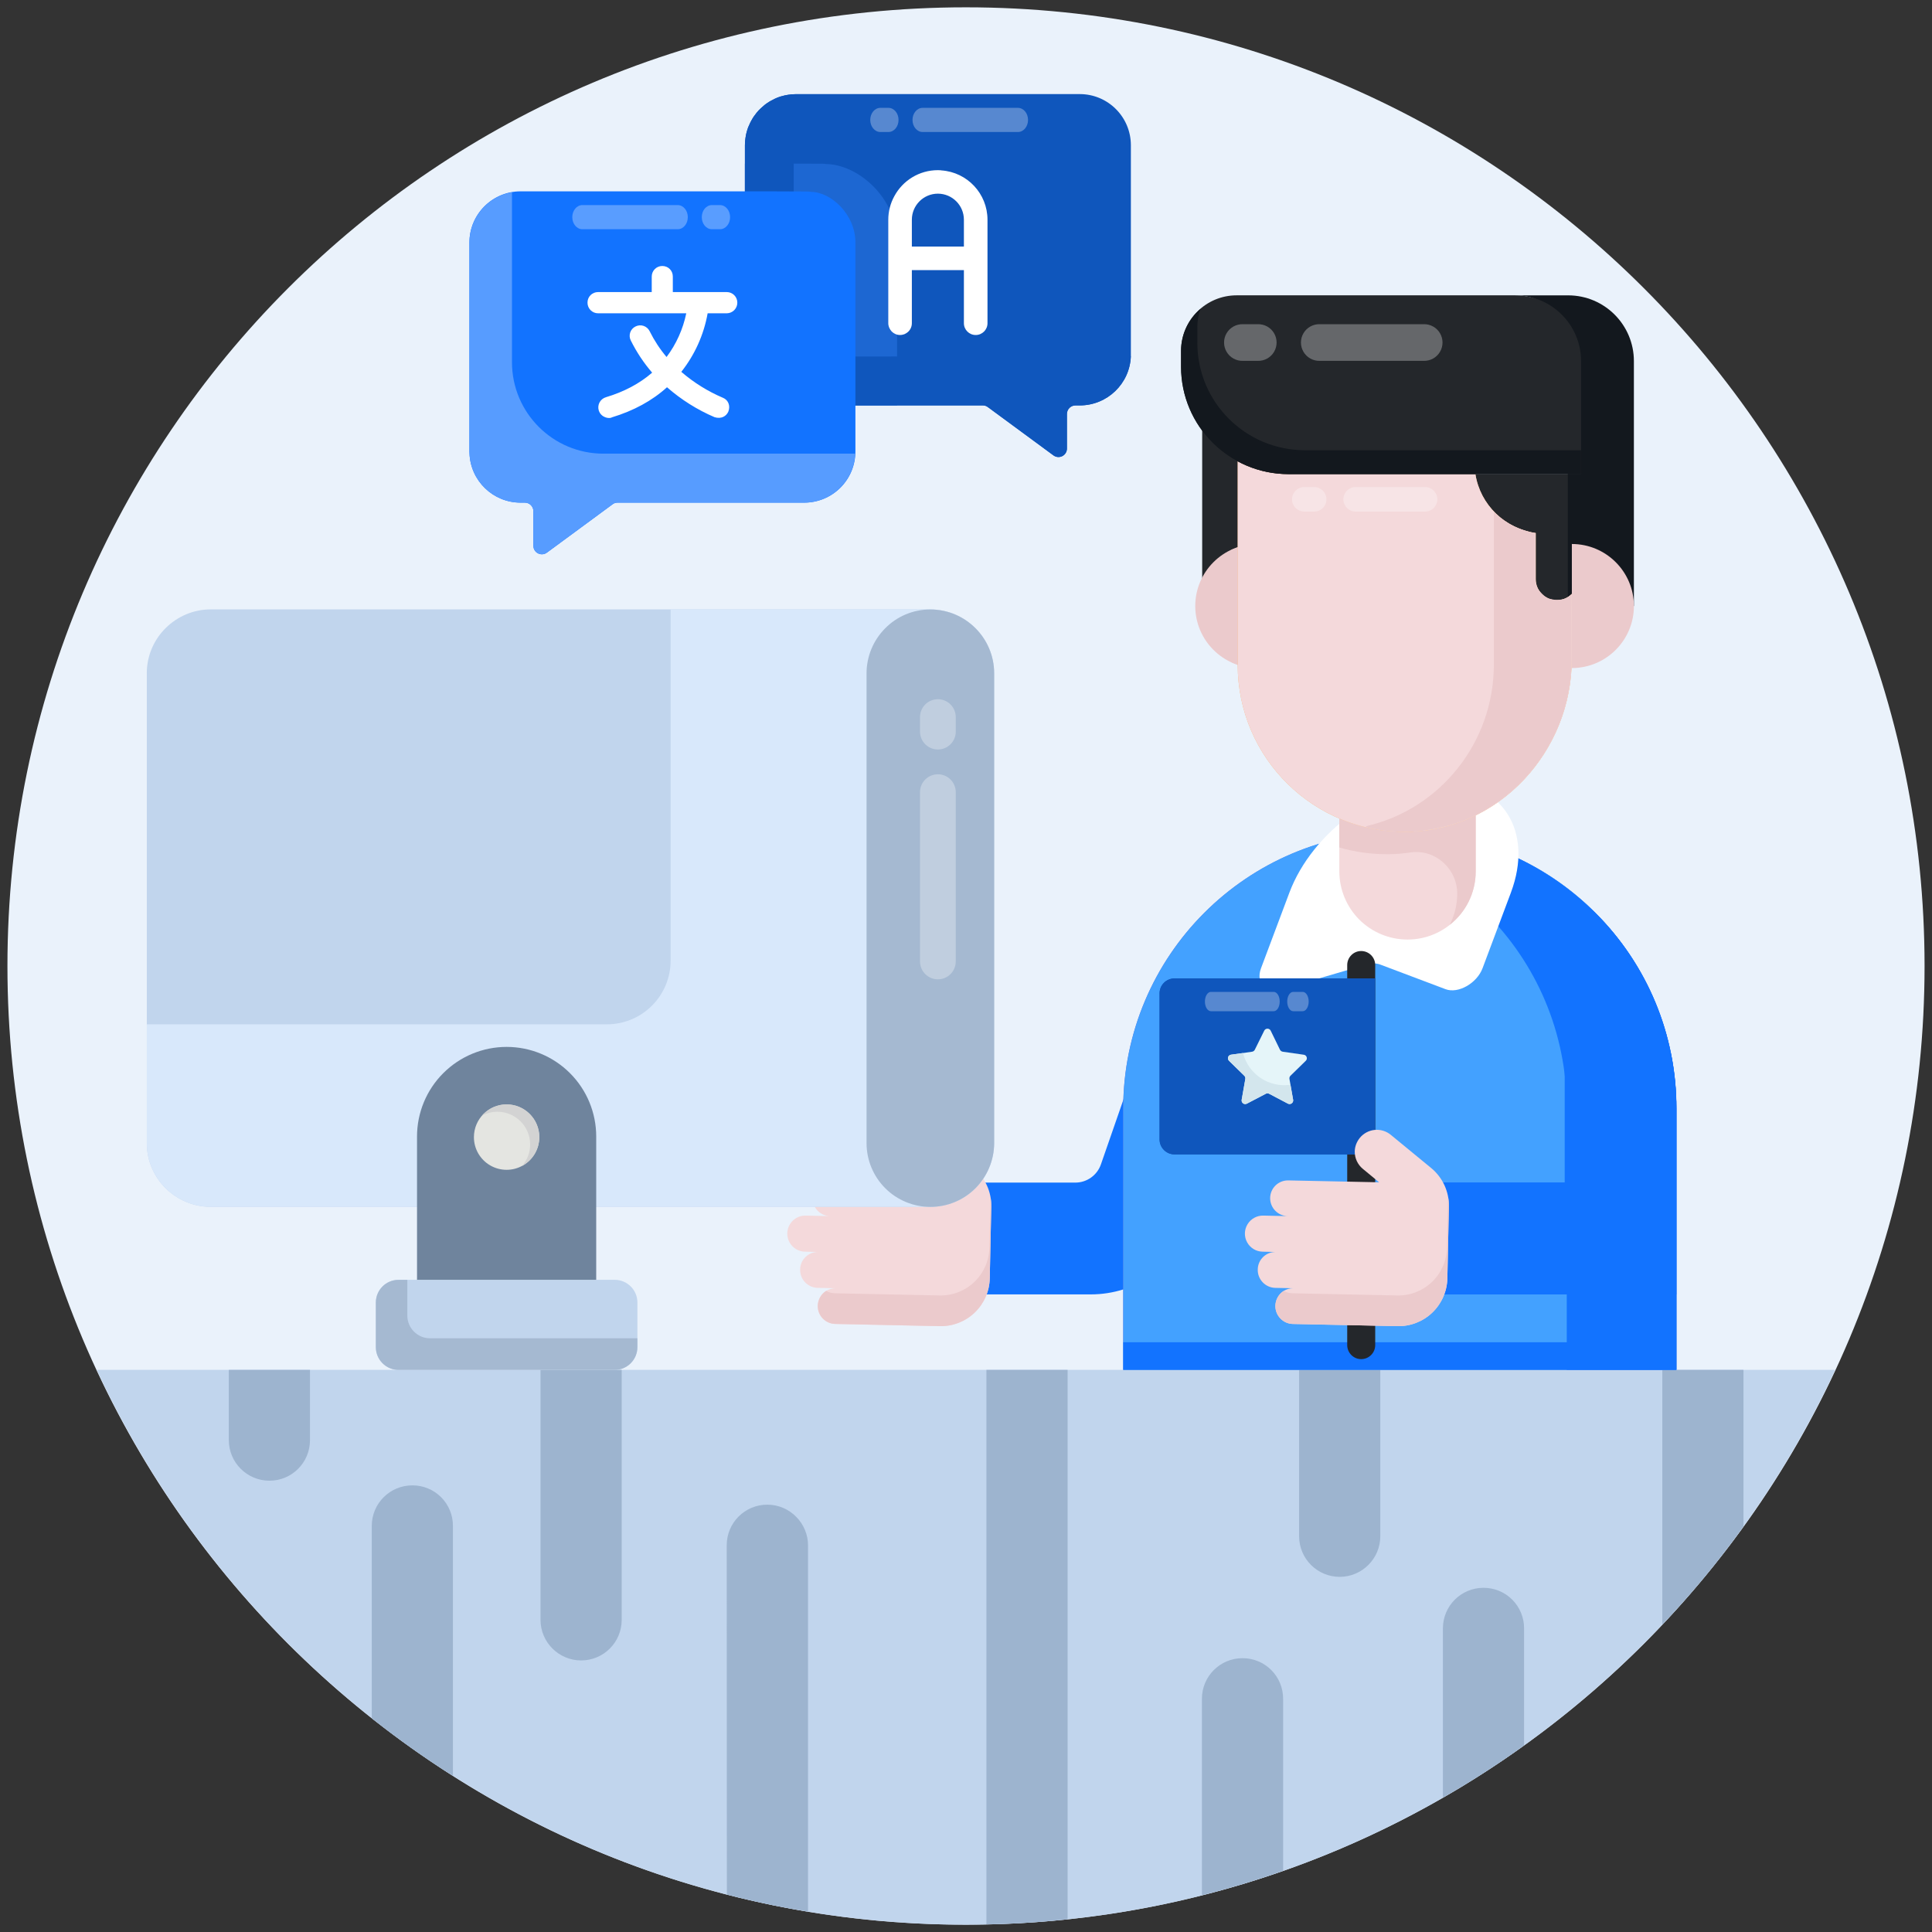 <?xml version="1.0" encoding="UTF-8"?>
<svg width="80px" height="80px" viewBox="0 0 80 80" version="1.1" xmlns="http://www.w3.org/2000/svg" xmlns:xlink="http://www.w3.org/1999/xlink">
    <rect x="0" y="0" width="80" height="80" fill="#333333" stroke="none"/>
    <title>download (6)@1x</title>
    <g id="Page-2" stroke="none" stroke-width="1" fill="none" fill-rule="evenodd">
        <g id="offshore_services" transform="translate(-968, -3401)" fill-rule="nonzero">
            <g id="download-(6)" transform="translate(968, 3401)">
                <path d="M79.692,40 C79.692,61.92 61.926,79.697 39.994,79.697 C18.074,79.697 0.308,61.92 0.308,40 C0.308,18.08 18.074,0.303 39.994,0.303 C61.926,0.303 79.692,18.08 79.692,40 Z" id="Path" fill="#EAF2FB"></path>
                <path d="M4.006,56.724 C10.313,70.291 24.05,79.697 39.998,79.697 C55.949,79.697 69.686,70.291 75.994,56.724 L4.006,56.724 Z" id="Path" fill="#C1D5ED"></path>
                <path d="M18.755,63.186 L18.755,73.537 C17.593,72.801 16.471,72.004 15.394,71.149 L15.394,63.186 C15.394,62.256 16.144,61.506 17.075,61.506 C17.521,61.504 17.95,61.68 18.265,61.996 C18.581,62.311 18.757,62.74 18.755,63.186 L18.755,63.186 Z M63.109,67.428 L63.109,72.272 C62.028,73.053 60.906,73.775 59.748,74.436 L59.748,67.428 C59.748,66.498 60.498,65.748 61.428,65.748 C61.875,65.746 62.303,65.922 62.619,66.238 C62.934,66.553 63.111,66.982 63.109,67.428 L63.109,67.428 Z M53.131,70.343 L53.131,77.462 C52.033,77.853 50.91,78.194 49.769,78.473 L49.769,70.343 C49.769,69.413 50.52,68.662 51.45,68.662 C51.896,68.66 52.325,68.837 52.64,69.152 C52.956,69.468 53.133,69.897 53.131,70.343 L53.131,70.343 Z M25.743,56.724 L25.743,67.074 C25.743,68.004 24.992,68.755 24.062,68.755 C23.135,68.753 22.383,68.002 22.381,67.074 L22.381,56.724 L25.743,56.724 L25.743,56.724 Z M12.836,56.724 L12.836,59.632 C12.836,60.562 12.086,61.313 11.155,61.313 C10.228,61.311 9.476,60.56 9.475,59.632 L9.475,56.724 L12.836,56.724 L12.836,56.724 Z M68.833,56.724 L68.833,67.273 C70.042,65.995 71.171,64.637 72.194,63.204 L72.194,56.724 L68.833,56.724 Z M33.459,63.986 L33.459,79.155 C32.318,78.969 31.196,78.733 30.098,78.448 L30.092,63.986 C30.092,63.056 30.842,62.305 31.772,62.305 C32.722,62.305 33.459,63.093 33.459,63.986 L33.459,63.986 Z M57.155,56.724 L57.155,63.614 C57.155,64.538 56.399,65.294 55.475,65.294 C54.547,65.294 53.794,64.542 53.794,63.614 L53.794,56.724 L57.155,56.724 L57.155,56.724 Z M40.845,56.724 L40.845,79.682 C41.98,79.663 43.103,79.589 44.207,79.471 L44.207,56.724 L40.845,56.724 Z" id="Shape" fill="#9DB4CF"></path>
                <path d="M40.549,48.969 L44.527,48.969 C45.005,48.969 45.431,48.665 45.587,48.214 L47.162,43.679 L52.153,43.679 L49.346,50.76 C48.667,52.472 47.012,53.597 45.17,53.598 L40.549,53.598" id="Path" fill="#1273FF"></path>
                <path d="M40.983,52.934 C40.972,53.471 40.747,53.981 40.36,54.352 C39.972,54.723 39.453,54.925 38.917,54.913 L34.585,54.824 C34.388,54.819 34.201,54.736 34.065,54.592 C33.93,54.449 33.857,54.258 33.862,54.061 C33.867,53.865 33.949,53.68 34.091,53.545 C34.233,53.411 34.422,53.339 34.618,53.344 L33.855,53.328 C33.656,53.323 33.469,53.238 33.333,53.094 C33.197,52.949 33.125,52.756 33.132,52.558 C33.136,52.362 33.219,52.177 33.361,52.043 C33.502,51.908 33.692,51.836 33.887,51.842 L33.331,51.829 C33.064,51.824 32.82,51.676 32.692,51.442 C32.563,51.208 32.569,50.923 32.708,50.695 C32.846,50.466 33.096,50.329 33.363,50.335 L34.369,50.357 C33.965,50.346 33.643,50.014 33.645,49.609 C33.649,49.206 33.975,48.88 34.378,48.878 L38.158,48.956 L37.483,48.4 C37.295,48.247 37.176,48.025 37.153,47.784 C37.129,47.543 37.204,47.302 37.359,47.116 C37.512,46.929 37.734,46.811 37.975,46.787 C38.215,46.764 38.456,46.837 38.642,46.991 L40.309,48.363 C40.789,48.757 41.061,49.349 41.047,49.969 L40.983,52.934 L40.983,52.934 Z" id="Path" fill="#F4D9DB"></path>
                <path d="M41.013,49.571 C41.038,49.704 41.047,49.832 41.046,49.967 L40.984,52.932 C40.972,53.469 40.747,53.98 40.359,54.352 C39.971,54.723 39.451,54.925 38.913,54.913 L34.586,54.82 C34.389,54.817 34.201,54.734 34.065,54.591 C33.929,54.448 33.856,54.257 33.862,54.06 C33.872,53.805 34.011,53.576 34.211,53.452 C34.316,53.516 34.442,53.549 34.571,53.552 L38.903,53.642 C39.439,53.655 39.959,53.453 40.346,53.082 C40.734,52.711 40.958,52.2 40.968,51.664 L41.013,49.571 Z" id="Path" fill="#EBCACC"></path>
                <path d="M69.42,45.901 L69.42,56.722 L46.509,56.722 L46.509,45.901 C46.509,39.574 51.637,34.445 57.964,34.445 C64.291,34.445 69.42,39.574 69.42,45.901 L69.42,45.901 Z" id="Path" fill="#6277DD"></path>
                <path d="M69.415,45.908 L69.415,56.723 L46.512,56.723 L46.512,45.908 C46.512,39.58 51.636,34.442 57.963,34.442 C61.001,34.439 63.915,35.645 66.061,37.795 C67.63,39.377 68.752,41.405 69.198,43.677 C69.333,44.393 69.415,45.15 69.415,45.908 L69.415,45.908 Z" id="Path" fill="#43A1FF"></path>
                <path d="M69.415,45.895 L69.415,56.722 L46.512,56.722 L46.512,55.58 L68.858,55.58 L68.858,45.337 C68.858,42.365 67.73,39.671 65.885,37.641 C65.952,37.694 66.005,37.746 66.058,37.8 C68.214,39.941 69.423,42.856 69.415,45.895 L69.415,45.895 Z" id="Path" fill="#1273FF"></path>
                <path d="M69.415,45.895 L69.415,56.722 L64.876,56.722 L64.876,45.895 C64.876,42.736 63.602,39.87 61.519,37.8 C59.93,36.202 57.903,35.112 55.694,34.668 C56.441,34.518 57.201,34.442 57.963,34.442 C61.134,34.442 63.988,35.73 66.058,37.8 C68.213,39.941 69.422,42.856 69.415,45.895 L69.415,45.895 Z" id="Path" fill="#1273FF"></path>
                <path d="M69.415,45.908 L69.415,53.6 L59.504,53.6 L59.504,48.962 L64.791,48.962 L64.791,43.676 L69.198,43.676 C69.333,44.393 69.415,45.15 69.415,45.907 L69.415,45.908 Z" id="Path" fill="#1273FF"></path>
                <path d="M62.562,36.965 L61.389,40.093 C61.155,40.716 60.38,41.156 59.86,40.961 L57.152,39.94 C56.989,39.878 56.788,39.878 56.579,39.94 L53.091,40.961 C52.426,41.156 51.982,40.716 52.216,40.093 L53.39,36.964 C54.337,34.439 57.158,32.384 59.694,32.384 C60.962,32.384 61.916,32.895 62.437,33.728 C62.955,34.555 63.037,35.699 62.562,36.964 L62.562,36.965 Z" id="Path" fill="#FFFFFF"></path>
                <path d="M61.106,33.759 L61.106,36.081 C61.105,37.64 59.841,38.904 58.282,38.905 C57.533,38.904 56.815,38.607 56.285,38.079 C55.756,37.548 55.459,36.83 55.459,36.081 L55.459,33.894 C56.319,34.26 57.274,34.456 58.276,34.443 C59.259,34.431 60.227,34.198 61.106,33.759 L61.106,33.759 Z" id="Path" fill="#F4D9DB"></path>
                <path d="M61.106,33.759 L61.106,36.081 C61.106,36.982 60.687,37.781 60.03,38.296 C60.233,37.897 60.34,37.456 60.341,37.009 C60.341,35.968 59.426,35.146 58.396,35.299 C58.107,35.343 57.811,35.366 57.511,35.371 C56.799,35.377 56.109,35.282 55.458,35.093 L55.458,33.894 C56.319,34.26 57.274,34.456 58.276,34.443 C59.259,34.431 60.227,34.198 61.106,33.759 L61.106,33.759 Z" id="Path" fill="#EBCACC"></path>
                <path d="M65.241,19.633 L53.673,19.633 C52.056,19.635 50.566,18.759 49.78,17.346 L49.78,25.02 L65.241,25.02 L65.241,19.633 Z" id="Path" fill="#24272B"></path>
                <path d="M52.061,22.526 L52.063,22.526 L52.063,27.663 L52.061,27.663 C50.643,27.661 49.494,26.512 49.493,25.095 C49.494,23.677 50.643,22.528 52.061,22.526 Z" id="Path" fill="#EBCACC"></path>
                <path d="M50.984,27.418 C51.313,27.571 51.675,27.663 52.061,27.663 L52.063,27.663 L52.063,22.526 L52.061,22.526 C51.675,22.526 51.313,22.617 50.984,22.77" id="Path" fill="#EBCACC"></path>
                <path d="M67.656,14.953 L67.656,25.095 L64.918,25.095 L64.918,14.953 C64.918,13.452 64.246,12.23 62.745,12.23 L64.933,12.23 C66.44,12.23 67.656,13.452 67.656,14.953 L67.656,14.953 Z" id="Path" fill="#13181E"></path>
                <path d="M65.085,24.59 L65.085,27.28 C65.085,31.1 62.097,34.385 58.277,34.445 C54.411,34.504 51.251,31.384 51.251,27.531 L51.251,19.104 C51.9,19.452 52.624,19.633 53.36,19.633 L61.093,19.633 C61.292,20.902 62.316,21.893 63.591,22.071 L63.591,23.981 C63.591,24.464 63.981,24.854 64.464,24.854 C64.708,24.854 64.927,24.755 65.085,24.59 L65.085,24.59 Z" id="Path" fill="#F7B26D"></path>
                <path d="M65.085,24.59 L65.085,27.28 C65.085,31.1 62.097,34.385 58.277,34.445 C54.411,34.504 51.251,31.384 51.251,27.531 L51.251,19.104 C51.9,19.452 52.624,19.633 53.36,19.633 L61.093,19.633 C61.292,20.902 62.316,21.893 63.591,22.071 L63.591,23.981 C63.591,24.464 63.981,24.854 64.464,24.854 C64.708,24.854 64.927,24.755 65.085,24.59 L65.085,24.59 Z" id="Path" fill="#F4D9DB"></path>
                <path d="M65.075,24.609 L65.075,27.287 C65.075,28.004 64.967,28.707 64.777,29.369 C64.452,30.455 63.878,31.45 63.101,32.276 C62.49,32.926 61.76,33.454 60.951,33.831 C60.37,34.101 59.748,34.277 59.085,34.371 C58.829,34.412 58.558,34.439 58.288,34.439 L58.274,34.439 C57.7,34.452 57.127,34.388 56.571,34.25 L56.571,34.209 C59.599,33.519 61.857,30.775 61.857,27.517 L61.857,21.202 C61.992,21.338 62.141,21.459 62.29,21.553 C62.465,21.676 62.641,21.771 62.83,21.851 C62.925,21.891 63.02,21.932 63.128,21.959 C63.277,22.014 63.426,22.054 63.574,22.081 L63.574,23.988 C63.574,24.096 63.601,24.217 63.642,24.312 C63.696,24.42 63.763,24.501 63.844,24.582 C63.885,24.623 63.925,24.663 63.966,24.69 C64.02,24.731 64.074,24.758 64.128,24.785 C64.236,24.812 64.345,24.839 64.453,24.839 C64.588,24.839 64.709,24.825 64.804,24.785 C64.899,24.744 64.993,24.69 65.075,24.609 L65.075,24.609 Z M65.088,22.525 L65.087,22.526 L65.087,27.663 L65.088,27.663 C66.506,27.661 67.655,26.512 67.657,25.095 C67.656,23.676 66.506,22.527 65.088,22.526 L65.088,22.525 Z" id="Shape" fill="#EBCACC"></path>
                <path d="M65.469,14.953 L65.469,19.633 L53.36,19.633 C50.901,19.633 48.905,17.643 48.905,15.184 L48.905,14.53 C48.905,13.26 49.935,12.23 51.206,12.229 L62.745,12.229 C64.248,12.232 65.466,13.45 65.469,14.953 L65.469,14.953 Z" id="Path" fill="#24272B"></path>
                <path d="M65.466,18.643 L65.466,19.632 L53.362,19.632 C50.9,19.632 48.905,17.643 48.905,15.185 L48.905,14.528 C48.905,13.831 49.22,13.202 49.712,12.786 C49.624,13.027 49.579,13.283 49.58,13.54 L49.58,14.197 C49.58,16.654 51.574,18.643 54.037,18.643 L65.466,18.643 L65.466,18.643 Z" id="Path" fill="#13181E"></path>
                <path d="M58.951,14.942 L54.65,14.942 C54.374,14.95 54.115,14.807 53.975,14.569 C53.834,14.331 53.834,14.035 53.975,13.797 C54.115,13.559 54.374,13.417 54.65,13.424 L58.951,13.424 C59.227,13.417 59.486,13.559 59.626,13.797 C59.767,14.035 59.767,14.331 59.626,14.569 C59.486,14.807 59.227,14.95 58.951,14.942 L58.951,14.942 Z M52.081,14.942 L51.467,14.942 C51.19,14.95 50.932,14.807 50.791,14.569 C50.651,14.331 50.651,14.035 50.791,13.797 C50.932,13.559 51.19,13.417 51.467,13.424 L52.081,13.424 C52.357,13.417 52.616,13.559 52.756,13.797 C52.896,14.035 52.896,14.331 52.756,14.569 C52.616,14.807 52.357,14.95 52.081,14.942 L52.081,14.942 Z M59.008,21.183 L56.135,21.183 C55.854,21.183 55.627,20.956 55.627,20.675 C55.627,20.395 55.854,20.168 56.135,20.168 L59.008,20.168 C59.289,20.168 59.516,20.395 59.516,20.675 C59.516,20.956 59.289,21.183 59.008,21.183 L59.008,21.183 Z M54.418,21.183 L54.007,21.183 C53.727,21.183 53.5,20.956 53.5,20.675 C53.5,20.395 53.727,20.168 54.007,20.168 L54.418,20.168 C54.698,20.168 54.925,20.395 54.925,20.675 C54.925,20.956 54.698,21.183 54.418,21.183 Z" id="Shape" fill="#FFFFFF" opacity="0.3"></path>
                <path d="M6.079,27.883 L6.079,47.33 C6.079,48.834 7.313,49.973 8.721,49.973 L38.521,49.973 C39.222,49.974 39.895,49.696 40.391,49.2 C40.885,48.703 41.162,48.031 41.163,47.33 L41.163,27.883 C41.164,26.422 39.982,25.237 38.522,25.234 L8.72,25.234 C7.306,25.234 6.078,26.388 6.078,27.883 L6.079,27.883 Z" id="Path" fill="#C1D5ED"></path>
                <path d="M41.162,27.882 L41.162,47.33 C41.162,48.056 40.864,48.719 40.393,49.202 C39.894,49.695 39.222,49.971 38.521,49.971 L8.723,49.971 C7.281,49.971 6.078,48.806 6.078,47.33 L6.078,42.415 L25.122,42.415 C25.824,42.417 26.498,42.14 26.994,41.644 C27.491,41.149 27.77,40.476 27.769,39.774 L27.769,25.236 L38.521,25.236 C39.98,25.239 41.162,26.423 41.162,27.882 L41.162,27.882 Z" id="Path" fill="#D8E8FB"></path>
                <path d="M35.882,27.886 L35.882,47.332 C35.881,48.033 36.16,48.705 36.655,49.201 C37.151,49.696 37.823,49.975 38.523,49.975 C39.225,49.976 39.898,49.698 40.393,49.202 C40.887,48.705 41.165,48.033 41.167,47.332 L41.167,27.886 C41.168,26.425 39.985,25.239 38.524,25.237 C37.79,25.237 37.13,25.534 36.654,26.016 C36.159,26.513 35.881,27.185 35.882,27.886 L35.882,27.886 Z" id="Path" fill="#A5B9D1"></path>
                <path d="M15.562,55.782 L15.562,53.935 C15.562,53.415 15.983,52.994 16.503,52.994 L25.453,52.994 C25.973,52.994 26.394,53.416 26.394,53.935 L26.394,55.782 C26.394,56.302 25.972,56.724 25.453,56.724 L16.502,56.724 C15.983,56.724 15.561,56.302 15.561,55.782 L15.562,55.782 Z" id="Path" fill="#C1D5ED"></path>
                <path d="M26.392,55.416 L26.392,55.782 C26.392,56.303 25.97,56.724 25.456,56.724 L16.5,56.724 C15.986,56.724 15.564,56.303 15.564,55.782 L15.564,53.934 C15.564,53.413 15.986,52.997 16.5,52.997 L16.866,52.997 L16.866,54.473 C16.866,54.994 17.288,55.416 17.809,55.416 L26.392,55.416 L26.392,55.416 Z" id="Path" fill="#A5B9D1"></path>
                <path d="M17.268,47.061 L17.268,52.994 L24.688,52.994 L24.688,47.061 C24.688,46.077 24.298,45.133 23.602,44.438 C22.907,43.742 21.963,43.35 20.979,43.35 L20.977,43.35 C19.993,43.35 19.049,43.742 18.354,44.438 C17.658,45.133 17.268,46.077 17.268,47.061 L17.268,47.061 Z" id="Path" fill="#6F849D"></path>
                <path d="M19.624,47.085 C19.623,47.569 19.881,48.016 20.3,48.258 C20.719,48.5 21.235,48.5 21.654,48.258 C22.073,48.016 22.331,47.57 22.331,47.086 C22.331,46.338 21.725,45.732 20.977,45.732 C20.23,45.732 19.624,46.338 19.624,47.086 L19.624,47.085 Z" id="Path" fill="#E4E5E1"></path>
                <path d="M19.956,46.197 C20.153,46.091 20.373,46.035 20.597,46.035 C21.344,46.035 21.952,46.643 21.952,47.39 C21.952,47.731 21.826,48.041 21.618,48.28 C22.058,48.043 22.332,47.584 22.331,47.085 C22.332,46.52 21.981,46.014 21.452,45.816 C20.922,45.618 20.326,45.771 19.956,46.198 L19.956,46.197 Z" id="Path" fill="#D3D3D3"></path>
                <path d="M55.785,39.963 L55.785,55.696 C55.785,56.019 56.046,56.279 56.362,56.279 C56.685,56.279 56.945,56.019 56.945,55.696 L56.945,39.963 C56.945,39.64 56.685,39.38 56.362,39.38 C56.046,39.38 55.785,39.64 55.785,39.963 Z" id="Path" fill="#24272B"></path>
                <path d="M48.015,41.133 L48.015,47.18 C48.015,47.522 48.293,47.8 48.635,47.8 L56.945,47.8 L56.945,40.513 L48.635,40.513 C48.293,40.513 48.015,40.791 48.015,41.133 Z" id="Path" fill="#0F56BC"></path>
                <path d="M56.945,47.057 L56.945,47.802 L48.635,47.802 C48.294,47.802 48.015,47.522 48.015,47.181 L48.015,41.135 C48.015,40.788 48.294,40.515 48.635,40.515 L48.759,40.515 C48.759,42.313 49.497,43.95 50.682,45.135 C51.866,46.319 53.503,47.057 55.302,47.057 L56.945,47.057 Z" id="Path" fill="#0F56BC"></path>
                <path d="M53.436,44.544 C53.402,44.578 53.386,44.627 53.394,44.675 L53.545,45.542 C53.555,45.597 53.532,45.654 53.487,45.687 C53.441,45.721 53.38,45.726 53.33,45.7 L52.552,45.291 C52.509,45.266 52.456,45.266 52.414,45.291 L51.633,45.7 C51.583,45.726 51.522,45.723 51.476,45.69 C51.43,45.657 51.407,45.601 51.416,45.545 L51.566,44.675 C51.575,44.627 51.56,44.578 51.524,44.544 L50.892,43.926 C50.851,43.887 50.836,43.828 50.853,43.775 C50.871,43.721 50.917,43.682 50.973,43.674 L51.847,43.549 C51.896,43.541 51.937,43.51 51.959,43.467 L52.35,42.676 C52.376,42.626 52.427,42.595 52.483,42.595 C52.539,42.595 52.591,42.626 52.616,42.676 L53.001,43.467 C53.024,43.509 53.066,43.541 53.115,43.549 L53.987,43.674 C54.043,43.682 54.09,43.721 54.107,43.775 C54.124,43.828 54.11,43.887 54.069,43.926 L53.436,44.544 L53.436,44.544 Z" id="Path" fill="#E5F5F9"></path>
                <path d="M53.547,45.544 C53.565,45.662 53.441,45.755 53.33,45.699 L52.554,45.29 C52.51,45.265 52.456,45.265 52.412,45.29 L51.63,45.699 C51.58,45.726 51.52,45.722 51.474,45.689 C51.428,45.656 51.404,45.6 51.413,45.544 L51.568,44.676 C51.574,44.628 51.558,44.58 51.525,44.546 L50.892,43.926 C50.852,43.886 50.837,43.827 50.854,43.773 C50.871,43.72 50.917,43.68 50.973,43.671 L51.469,43.603 C51.693,44.479 52.54,45.046 53.435,44.918 L53.547,45.544 L53.547,45.544 Z" id="Path" fill="#D3E6ED"></path>
                <path d="M53.942,41.872 L53.549,41.872 C53.412,41.872 53.301,41.693 53.301,41.472 C53.301,41.251 53.412,41.072 53.549,41.072 L53.942,41.072 C54.079,41.072 54.19,41.251 54.19,41.472 C54.19,41.693 54.079,41.872 53.942,41.872 L53.942,41.872 Z M52.742,41.872 L50.141,41.872 C50.004,41.872 49.893,41.693 49.893,41.472 C49.893,41.251 50.004,41.072 50.141,41.072 L52.742,41.072 C52.879,41.072 52.99,41.251 52.99,41.472 C52.99,41.693 52.879,41.872 52.742,41.872 L52.742,41.872 Z" id="Shape" fill="#FFFFFF" opacity="0.3"></path>
                <path d="M59.932,52.934 C59.92,53.47 59.696,53.98 59.309,54.352 C58.922,54.723 58.402,54.925 57.866,54.913 L53.534,54.824 C53.337,54.819 53.15,54.736 53.014,54.592 C52.879,54.449 52.805,54.258 52.811,54.061 C52.816,53.865 52.898,53.68 53.04,53.545 C53.182,53.411 53.371,53.339 53.567,53.344 L52.804,53.328 C52.605,53.323 52.417,53.238 52.282,53.094 C52.146,52.949 52.073,52.756 52.081,52.558 C52.085,52.362 52.168,52.177 52.309,52.043 C52.451,51.908 52.641,51.836 52.836,51.842 L52.28,51.829 C52.013,51.824 51.769,51.676 51.641,51.442 C51.512,51.208 51.518,50.923 51.657,50.695 C51.795,50.466 52.045,50.329 52.312,50.335 L53.318,50.357 C52.913,50.346 52.592,50.014 52.594,49.609 C52.597,49.206 52.924,48.88 53.327,48.878 L57.106,48.956 L56.432,48.4 C56.216,48.222 56.093,47.955 56.097,47.676 C56.101,47.477 56.174,47.281 56.308,47.116 C56.461,46.929 56.683,46.811 56.924,46.787 C57.165,46.764 57.405,46.838 57.591,46.992 L59.258,48.362 C59.738,48.756 60.01,49.348 59.996,49.968 L59.932,52.934 L59.932,52.934 Z" id="Path" fill="#F4D9DB"></path>
                <path d="M59.962,49.571 C59.987,49.704 59.996,49.832 59.995,49.967 L59.932,52.932 C59.921,53.469 59.696,53.98 59.308,54.352 C58.92,54.723 58.4,54.925 57.862,54.913 L53.535,54.82 C53.337,54.817 53.15,54.734 53.014,54.591 C52.878,54.448 52.804,54.257 52.811,54.06 C52.821,53.805 52.959,53.576 53.16,53.452 C53.265,53.516 53.39,53.549 53.52,53.552 L57.852,53.642 C58.388,53.655 58.908,53.453 59.295,53.082 C59.683,52.711 59.906,52.2 59.917,51.664 L59.962,49.571 Z" id="Path" fill="#EBCACC"></path>
                <path d="M46.827,6.016 L46.827,14.748 C46.786,15.886 45.851,16.788 44.712,16.788 L44.535,16.788 C44.44,16.787 44.349,16.824 44.282,16.891 C44.215,16.958 44.177,17.049 44.178,17.144 L44.178,18.574 C44.178,18.706 44.104,18.827 43.986,18.886 C43.869,18.946 43.727,18.934 43.621,18.855 L40.904,16.856 C40.844,16.811 40.772,16.787 40.697,16.788 L32.965,16.788 C32.403,16.788 31.863,16.565 31.466,16.167 C31.068,15.77 30.845,15.23 30.845,14.668 L30.845,6.017 C30.845,5.873 30.863,5.735 30.886,5.602 C30.897,5.534 30.92,5.465 30.937,5.402 C30.96,5.315 30.989,5.241 31.029,5.16 C31.052,5.109 31.075,5.057 31.103,5.011 C31.132,4.948 31.173,4.891 31.207,4.833 C31.247,4.776 31.288,4.724 31.328,4.672 C31.379,4.603 31.437,4.546 31.5,4.488 C31.534,4.454 31.575,4.42 31.615,4.385 C31.661,4.339 31.713,4.304 31.764,4.27 C31.839,4.218 31.919,4.167 32.006,4.132 C32.04,4.109 32.08,4.092 32.115,4.074 C32.132,4.069 32.155,4.058 32.178,4.046 C32.224,4.029 32.264,4.012 32.31,4 C32.362,3.983 32.419,3.971 32.482,3.954 C32.528,3.942 32.586,3.931 32.638,3.926 C32.649,3.919 32.666,3.919 32.683,3.919 C32.735,3.908 32.787,3.903 32.838,3.903 L32.867,3.903 C32.902,3.896 32.936,3.896 32.965,3.896 L44.713,3.896 C45.882,3.898 46.828,4.847 46.827,6.016 L46.827,6.016 Z" id="Path" fill="#0F56BC"></path>
                <path d="M37.147,10.043 L37.147,16.788 L32.965,16.788 C32.403,16.788 31.863,16.565 31.466,16.167 C31.068,15.77 30.845,15.23 30.845,14.668 L30.845,6.775 C33.152,6.775 33.318,6.776 34.143,6.781 L34.183,6.792 C35.492,6.792 37.147,8.156 37.147,10.043 L37.147,10.043 Z" id="Path" fill="#1D67D2"></path>
                <path d="M38.982,7.056 C38.959,7.049 38.934,7.049 38.908,7.049 C38.886,7.046 38.863,7.046 38.837,7.046 C38.057,7.046 37.379,7.48 37.033,8.122 C36.868,8.421 36.782,8.757 36.782,9.098 L36.782,13.384 C36.782,13.419 36.785,13.454 36.794,13.486 C36.801,13.518 36.811,13.547 36.824,13.576 C36.849,13.633 36.884,13.685 36.927,13.73 C37.016,13.817 37.135,13.872 37.27,13.872 C37.299,13.872 37.325,13.869 37.351,13.865 C37.367,13.863 37.383,13.858 37.398,13.852 C37.402,13.852 37.408,13.852 37.411,13.849 L37.415,13.849 C37.439,13.843 37.463,13.833 37.485,13.82 C37.653,13.739 37.759,13.569 37.758,13.384 L37.758,11.186 L39.913,11.186 L39.913,13.384 C39.913,13.653 40.132,13.872 40.402,13.872 C40.671,13.872 40.89,13.653 40.89,13.384 L40.89,9.098 C40.889,8.022 40.055,7.13 38.982,7.056 L38.982,7.056 Z M39.913,10.21 L37.758,10.21 L37.758,9.098 C37.758,8.504 38.24,8.019 38.837,8.019 C39.432,8.021 39.913,8.504 39.913,9.098 L39.913,10.21 Z" id="Shape" fill="#FFFFFF"></path>
                <path d="M46.825,14.749 C46.783,15.886 45.849,16.786 44.711,16.787 L44.535,16.787 C44.441,16.787 44.351,16.824 44.284,16.89 C44.218,16.957 44.18,17.047 44.18,17.14 L44.18,18.573 C44.181,18.706 44.106,18.828 43.987,18.888 C43.868,18.948 43.725,18.935 43.619,18.855 L40.906,16.858 C40.847,16.811 40.774,16.786 40.699,16.787 L32.964,16.787 C32.402,16.787 31.863,16.564 31.466,16.167 C31.069,15.77 30.846,15.231 30.846,14.669 L30.846,6.016 C30.846,5.808 30.876,5.601 30.936,5.402 C30.959,5.318 30.991,5.237 31.031,5.16 C31.049,5.107 31.076,5.058 31.102,5.009 C31.133,4.949 31.17,4.889 31.207,4.832 C31.245,4.776 31.287,4.723 31.328,4.67 C31.381,4.606 31.438,4.546 31.498,4.489 C31.536,4.452 31.573,4.418 31.615,4.384 C31.662,4.344 31.711,4.306 31.762,4.271 C31.837,4.218 31.92,4.169 32.003,4.131 C32.04,4.109 32.078,4.09 32.116,4.075 C32.135,4.068 32.158,4.056 32.18,4.048 C32.221,4.03 32.263,4.015 32.308,3.999 L32.482,3.954 C32.53,3.943 32.583,3.932 32.636,3.924 C32.651,3.921 32.666,3.921 32.685,3.921 C32.734,3.909 32.786,3.905 32.839,3.905 C32.851,3.901 32.858,3.901 32.869,3.901 C32.866,3.932 32.866,3.962 32.866,3.992 L32.866,12.647 C32.866,13.816 33.814,14.764 34.983,14.764 L46.825,14.749 L46.825,14.749 Z" id="Path" fill="#0F56BC"></path>
                <path d="M42.152,5.466 L38.203,5.466 C37.972,5.466 37.785,5.242 37.785,4.966 C37.785,4.69 37.972,4.466 38.203,4.466 L42.152,4.466 C42.382,4.466 42.569,4.69 42.569,4.966 C42.569,5.242 42.382,5.466 42.152,5.466 Z M36.79,5.466 L36.452,5.466 C36.222,5.466 36.035,5.242 36.035,4.966 C36.035,4.69 36.222,4.466 36.452,4.466 L36.79,4.466 C37.021,4.466 37.207,4.69 37.207,4.966 C37.207,5.242 37.021,5.466 36.79,5.466 L36.79,5.466 Z" id="Shape" fill="#FFFFFF" opacity="0.3"></path>
                <path d="M19.438,10.04 L19.438,18.695 C19.438,18.722 19.438,18.748 19.441,18.775 C19.484,19.912 20.417,20.812 21.555,20.813 L21.732,20.813 C21.826,20.813 21.916,20.85 21.983,20.916 C22.049,20.982 22.087,21.073 22.087,21.167 L22.087,22.599 C22.087,22.889 22.414,23.055 22.648,22.881 L25.361,20.884 C25.419,20.837 25.493,20.812 25.568,20.813 L33.303,20.813 C33.865,20.813 34.403,20.59 34.801,20.193 C35.198,19.796 35.421,19.257 35.421,18.695 L35.421,10.041 C35.421,8.873 34.404,7.946 33.582,7.946 C33.442,7.914 33.784,7.927 21.555,7.923 C20.386,7.924 19.438,8.872 19.438,10.041 L19.438,10.04 Z" id="Path" fill="#1273FF"></path>
                <path d="M21.2,14.998 L21.2,7.96 C20.184,8.132 19.44,9.011 19.438,10.041 L19.438,18.695 C19.438,18.722 19.438,18.748 19.441,18.775 C19.484,19.912 20.417,20.812 21.555,20.813 L21.732,20.813 C21.826,20.813 21.916,20.85 21.983,20.916 C22.049,20.982 22.087,21.073 22.087,21.167 L22.087,22.599 C22.087,22.889 22.414,23.055 22.648,22.881 L25.361,20.884 C25.419,20.837 25.493,20.812 25.568,20.813 L33.303,20.813 C34.436,20.812 35.366,19.917 35.411,18.785 L24.987,18.785 C22.895,18.785 21.2,17.09 21.2,14.998 L21.2,14.998 Z" id="Path" fill="#579CFF"></path>
                <path d="M24.115,9.492 L28.064,9.492 C28.294,9.492 28.481,9.269 28.481,8.992 C28.481,8.716 28.294,8.492 28.064,8.492 L24.115,8.492 C23.884,8.492 23.697,8.716 23.697,8.992 C23.697,9.269 23.884,9.492 24.115,9.492 Z M29.477,9.492 L29.815,9.492 C30.045,9.492 30.232,9.269 30.232,8.992 C30.232,8.716 30.045,8.492 29.815,8.492 L29.477,8.492 C29.246,8.492 29.059,8.716 29.059,8.992 C29.059,9.269 29.246,9.492 29.477,9.492 L29.477,9.492 Z" id="Shape" fill="#FFFFFF" opacity="0.3"></path>
                <path d="M29.302,12.973 C29.144,13.859 28.769,14.692 28.211,15.397 C28.726,15.842 29.307,16.204 29.934,16.471 C30.148,16.555 30.257,16.796 30.158,17.046 C30.074,17.233 29.869,17.36 29.589,17.275 C28.871,16.968 28.206,16.549 27.619,16.035 C27.005,16.592 26.234,17.011 25.338,17.281 C25.231,17.353 24.887,17.296 24.793,16.994 C24.759,16.882 24.772,16.761 24.828,16.659 C24.884,16.556 24.979,16.481 25.091,16.448 C25.838,16.224 26.481,15.885 27.004,15.431 C26.655,15.026 26.358,14.578 26.12,14.099 C26.067,13.996 26.059,13.877 26.095,13.768 C26.132,13.658 26.211,13.569 26.315,13.519 C26.418,13.466 26.539,13.457 26.649,13.494 C26.759,13.531 26.849,13.61 26.9,13.714 C27.09,14.097 27.325,14.456 27.601,14.783 C28.003,14.247 28.281,13.629 28.417,12.973 L24.764,12.973 C24.647,12.973 24.536,12.926 24.454,12.843 C24.372,12.76 24.326,12.648 24.327,12.531 C24.327,12.283 24.523,12.094 24.764,12.094 L26.987,12.094 L26.987,11.451 C26.987,11.209 27.182,11.014 27.423,11.014 C27.671,11.014 27.86,11.204 27.86,11.451 L27.86,12.094 L30.095,12.094 C30.336,12.094 30.531,12.29 30.531,12.531 C30.532,12.773 30.337,12.97 30.095,12.973 L29.302,12.973 L29.302,12.973 Z" id="Path" fill="#FFFFFF"></path>
                <path d="M39.576,39.811 L39.576,32.802 C39.576,32.393 39.245,32.061 38.836,32.061 C38.427,32.061 38.095,32.393 38.095,32.802 L38.095,39.811 C38.095,40.22 38.427,40.552 38.836,40.552 C39.245,40.552 39.576,40.22 39.576,39.811 L39.576,39.811 Z M39.576,30.294 L39.576,29.694 C39.576,29.285 39.245,28.953 38.836,28.953 C38.427,28.953 38.095,29.285 38.095,29.694 L38.095,30.294 C38.095,30.703 38.427,31.035 38.836,31.035 C39.245,31.035 39.577,30.703 39.577,30.294 L39.576,30.294 Z" id="Shape" fill="#FFFFFF" opacity="0.3"></path>
            </g>
        </g>
    </g>
</svg>
